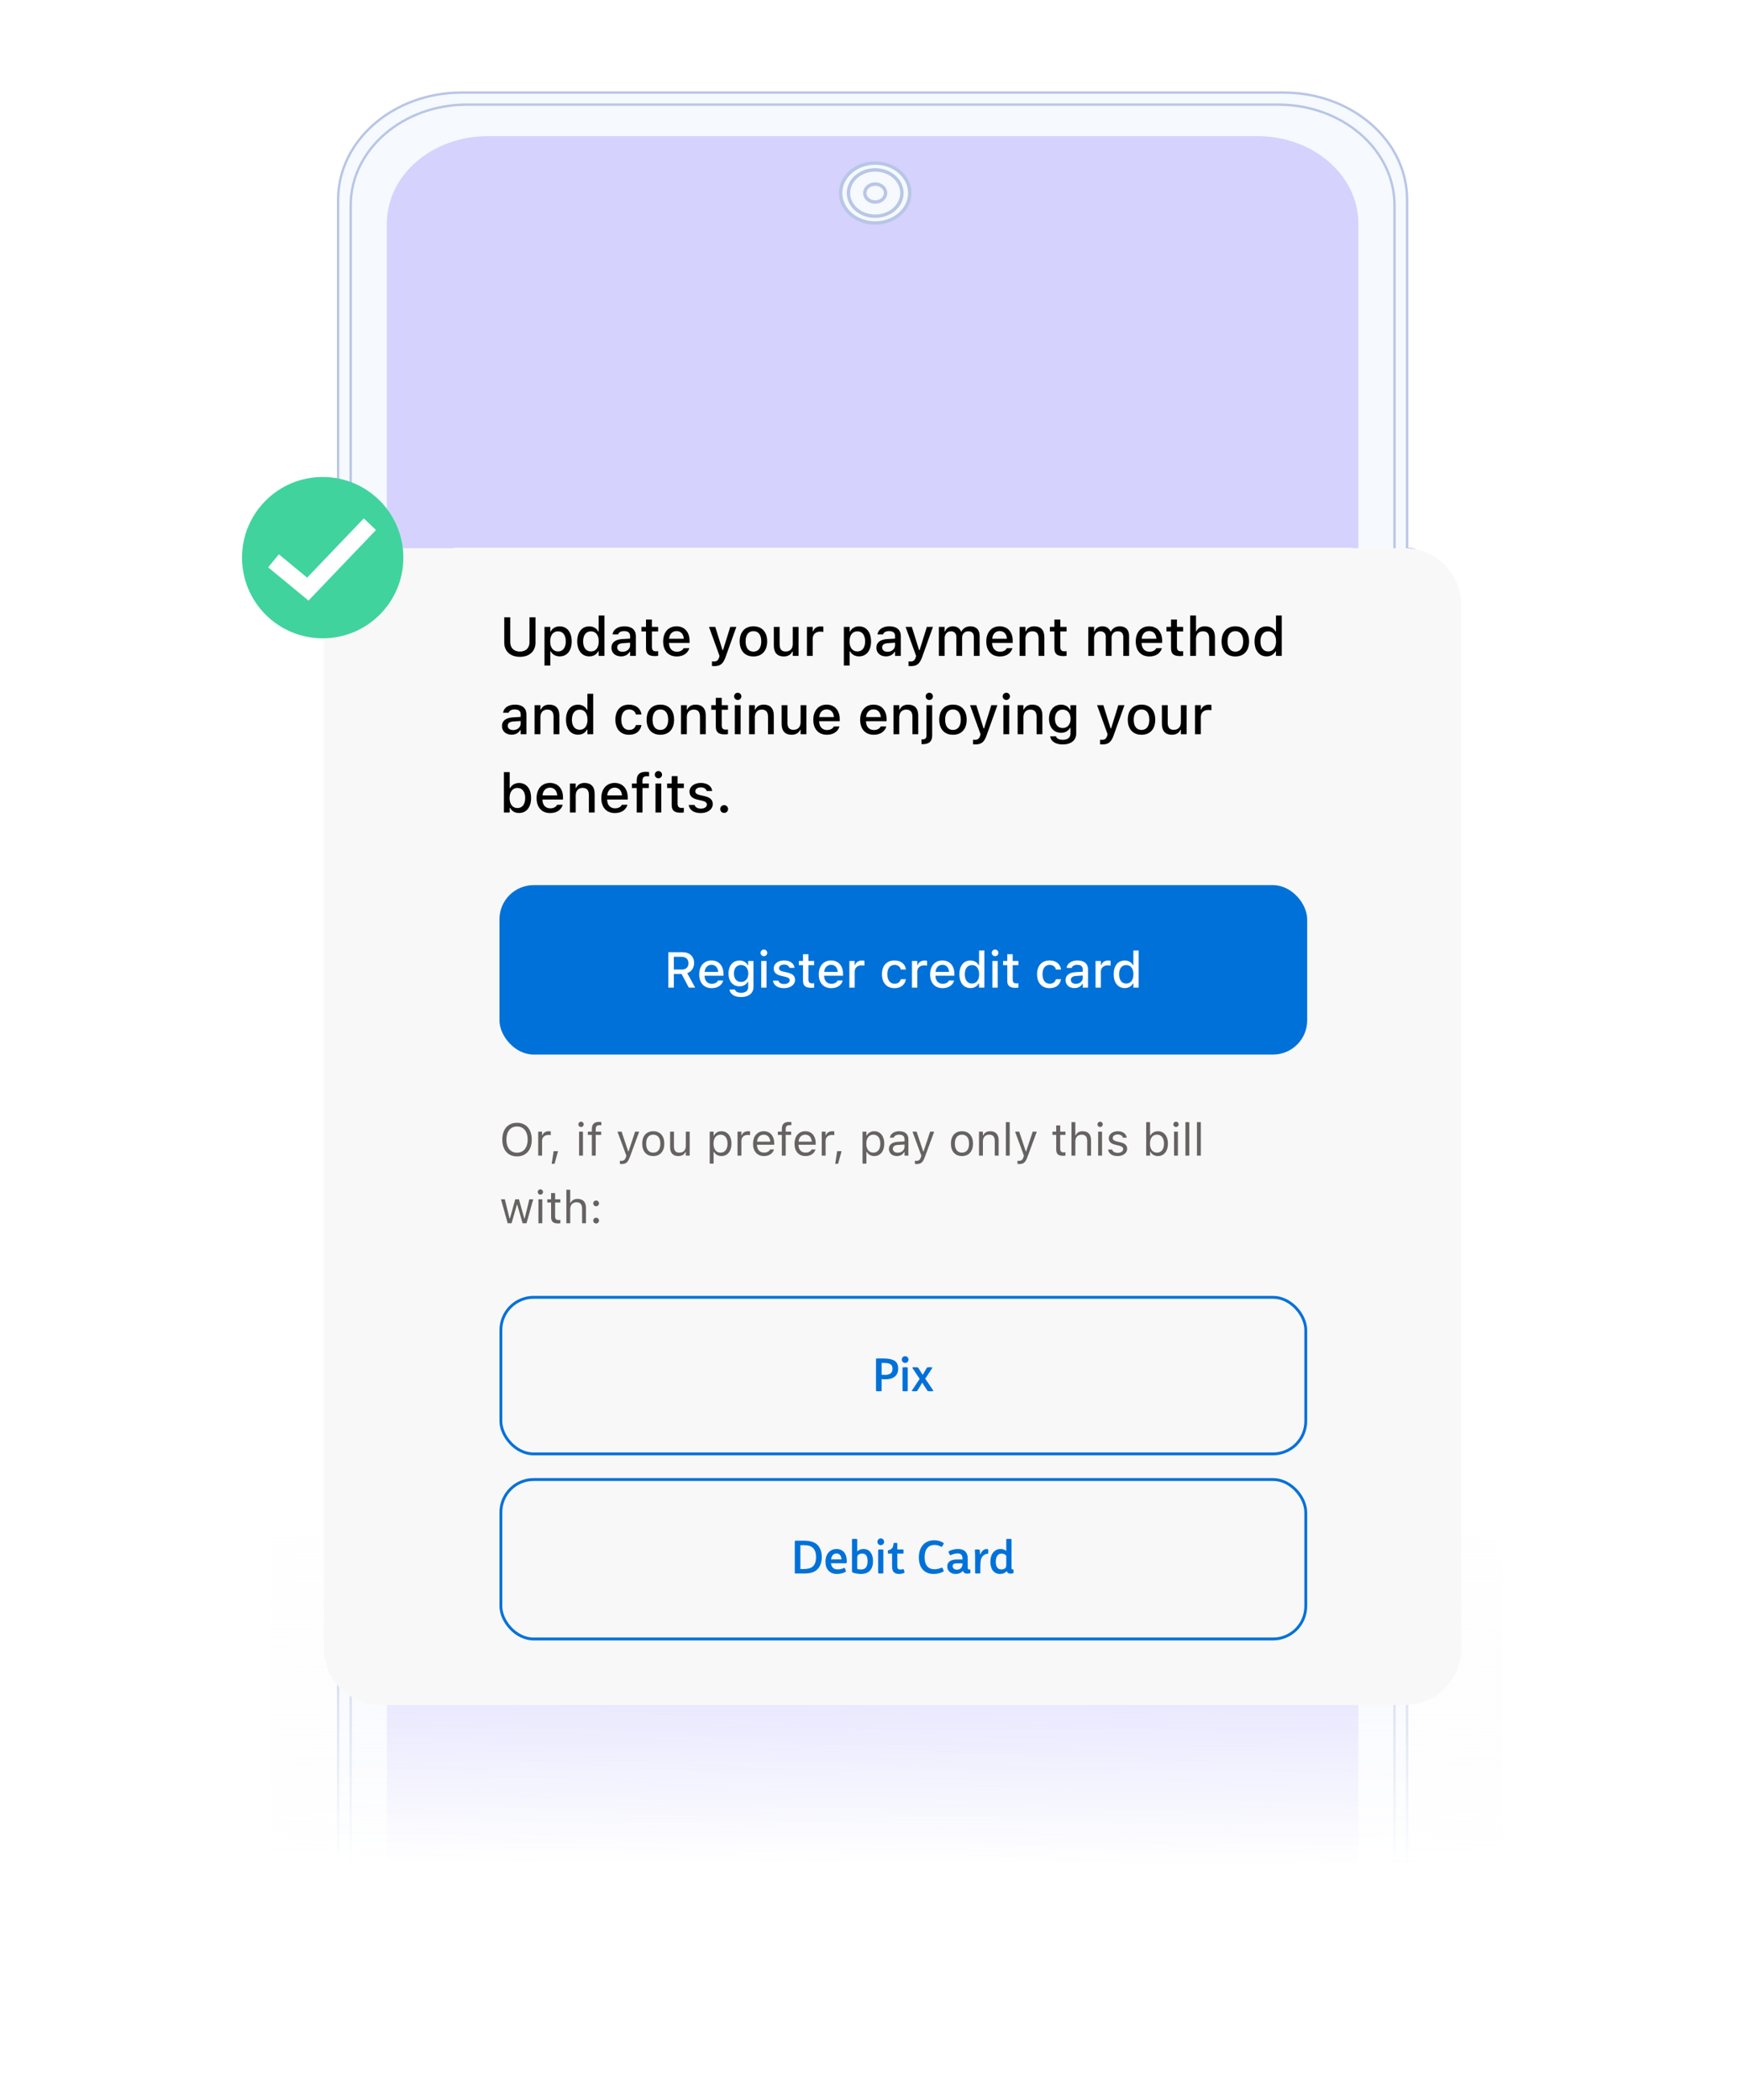 <svg width="490" height="590" viewBox="0 0 490 590" fill="none" xmlns="http://www.w3.org/2000/svg">
<path d="M360.613 26H129.724C110.547 26 95 39.47 95 56.087V530.913C95 547.53 110.547 561 129.724 561H360.613C379.79 561 395.337 547.53 395.337 530.913V56.087C395.337 39.47 379.79 26 360.613 26Z" fill="#F6F9FE" stroke="#B8C6E6" stroke-width="0.669" stroke-miterlimit="10"/>
<path d="M359.146 29.391H131.19C113.154 29.391 98.533 42.059 98.533 57.687V529.321C98.533 544.948 113.154 557.617 131.19 557.617H359.146C377.182 557.617 391.803 544.948 391.803 529.321V57.687C391.803 42.059 377.182 29.391 359.146 29.391Z" stroke="#B8C6E6" stroke-width="0.669" stroke-miterlimit="10"/>
<path d="M353.316 38.248H137.02C121.375 38.248 108.691 49.237 108.691 62.794V524.21C108.691 537.766 121.375 548.756 137.02 548.756H353.316C368.961 548.756 381.645 537.766 381.645 524.21V62.794C381.645 49.237 368.961 38.248 353.316 38.248Z" fill="#D5D2FE"/>
<path d="M395.443 191.246V154.202H395.929C397.784 154.202 399.295 155.511 399.295 157.118V188.33C399.295 189.937 397.784 191.246 395.929 191.246H395.443Z" stroke="#B8C6E6" stroke-width="0.669" stroke-miterlimit="10"/>
<path d="M395.443 303.756V227.677H395.496C397.59 227.677 399.286 229.147 399.286 230.961V300.472C399.286 302.286 397.59 303.756 395.496 303.756H395.443Z" stroke="#B8C6E6" stroke-width="0.669" stroke-miterlimit="10"/>
<path d="M245.898 62.653C251.265 62.653 255.615 58.883 255.615 54.234C255.615 49.584 251.265 45.815 245.898 45.815C240.532 45.815 236.182 49.584 236.182 54.234C236.182 58.883 240.532 62.653 245.898 62.653Z" fill="#F6F9FE" stroke="#B8C6E6" stroke-width="0.956" stroke-miterlimit="10"/>
<path d="M245.899 58.445C248.583 58.445 250.758 56.56 250.758 54.235C250.758 51.91 248.583 50.025 245.899 50.025C243.216 50.025 241.041 51.91 241.041 54.235C241.041 56.56 243.216 58.445 245.899 58.445Z" fill="white" stroke="#333333" stroke-width="0.956" stroke-miterlimit="10"/>
<path d="M245.899 60.74C250.046 60.74 253.407 57.827 253.407 54.234C253.407 50.641 250.046 47.728 245.899 47.728C241.752 47.728 238.391 50.641 238.391 54.234C238.391 57.827 241.752 60.74 245.899 60.74Z" fill="#F6F9FE" stroke="#B8C6E6" stroke-width="0.956" stroke-miterlimit="10"/>
<path d="M245.897 56.761C247.507 56.761 248.812 55.63 248.812 54.235C248.812 52.84 247.507 51.709 245.897 51.709C244.288 51.709 242.982 52.84 242.982 54.235C242.982 55.63 244.288 56.761 245.897 56.761Z" fill="#F6F9FE" stroke="#B8C6E6" stroke-width="0.956" stroke-miterlimit="10"/>
<rect x="422" y="564" width="346" height="194" transform="rotate(180 422 564)" fill="url(#paint0_linear_10378_10931)"/>
<g filter="url(#filter0_d_10378_10931)">
<path d="M87 165.997C87 157.162 94.162 150 102.997 150H390.571C399.406 150 406.568 157.162 406.568 165.997V459.003C406.568 467.838 399.406 475 390.571 475H102.997C94.162 475 87 467.838 87 459.003V165.997Z" fill="#F8F8F8"/>
</g>
<rect width="252.537" height="311.071" transform="translate(127.531 153.869)" fill="#F8F8F8"/>
<path d="M146.071 184.531C143.351 184.531 141.675 182.915 141.675 180.533V173.424H143.358V180.405C143.358 181.976 144.343 183.043 146.071 183.043C147.8 183.043 148.777 181.976 148.777 180.405V173.424H150.46V180.533C150.46 182.915 148.799 184.531 146.071 184.531ZM152.985 186.988V176.107H154.615V177.392H154.736C155.209 176.497 156.103 175.964 157.246 175.964C159.305 175.964 160.627 177.61 160.627 180.18V180.195C160.627 182.78 159.32 184.403 157.246 184.403C156.126 184.403 155.171 183.854 154.736 182.975H154.615V186.988H152.985ZM156.787 183.013C158.147 183.013 158.966 181.946 158.966 180.195V180.18C158.966 178.421 158.147 177.362 156.787 177.362C155.427 177.362 154.585 178.436 154.585 180.18V180.195C154.585 181.938 155.427 183.013 156.787 183.013ZM165.564 184.403C163.513 184.403 162.183 182.757 162.183 180.195V180.18C162.183 177.595 163.49 175.964 165.564 175.964C166.684 175.964 167.638 176.52 168.074 177.399H168.202V172.905H169.825V184.268H168.202V182.983H168.074C167.601 183.877 166.706 184.403 165.564 184.403ZM166.03 183.013C167.39 183.013 168.224 181.938 168.224 180.195V180.18C168.224 178.436 167.383 177.362 166.03 177.362C164.662 177.362 163.843 178.429 163.843 180.18V180.195C163.843 181.946 164.662 183.013 166.03 183.013ZM174.492 184.403C172.936 184.403 171.786 183.456 171.786 181.976V181.961C171.786 180.503 172.883 179.654 174.83 179.533L177.039 179.406V178.684C177.039 177.79 176.475 177.294 175.371 177.294C174.469 177.294 173.875 177.625 173.68 178.203L173.673 178.233H172.102L172.109 178.181C172.305 176.843 173.59 175.949 175.446 175.949C177.497 175.949 178.655 176.971 178.655 178.684V184.268H177.039V183.11H176.911C176.43 183.937 175.574 184.403 174.492 184.403ZM173.41 181.908C173.41 182.659 174.048 183.103 174.927 183.103C176.145 183.103 177.039 182.306 177.039 181.254V180.555L175.048 180.683C173.92 180.751 173.41 181.157 173.41 181.893V181.908ZM184.035 184.32C182.239 184.32 181.503 183.689 181.503 182.118V177.392H180.225V176.107H181.503V174.048H183.163V176.107H184.914V177.392H183.163V181.728C183.163 182.607 183.494 182.968 184.298 182.968C184.546 182.968 184.689 182.96 184.914 182.937V184.238C184.651 184.283 184.351 184.32 184.035 184.32ZM190.152 184.425C187.762 184.425 186.32 182.795 186.32 180.21V180.202C186.32 177.655 187.793 175.949 190.069 175.949C192.346 175.949 193.744 177.595 193.744 180.044V180.615H187.958C187.988 182.179 188.845 183.088 190.19 183.088C191.234 183.088 191.858 182.569 192.053 182.148L192.083 182.088L193.654 182.081L193.639 182.148C193.368 183.223 192.241 184.425 190.152 184.425ZM190.077 177.286C188.965 177.286 188.123 178.045 187.98 179.451H192.128C192.001 177.993 191.182 177.286 190.077 177.286ZM200.688 187.138C200.485 187.138 200.244 187.123 200.034 187.101V185.816C200.192 185.838 200.395 185.846 200.582 185.846C201.341 185.846 201.8 185.523 202.04 184.696L202.16 184.275L199.2 176.107H200.958L203.002 182.629H203.145L205.181 176.107H206.895L203.859 184.583C203.167 186.529 202.341 187.138 200.688 187.138ZM211.689 184.425C209.292 184.425 207.827 182.825 207.827 180.195V180.18C207.827 177.557 209.299 175.949 211.689 175.949C214.071 175.949 215.544 177.549 215.544 180.18V180.195C215.544 182.825 214.079 184.425 211.689 184.425ZM211.689 183.065C213.087 183.065 213.883 181.998 213.883 180.195V180.18C213.883 178.369 213.087 177.309 211.689 177.309C210.284 177.309 209.495 178.369 209.495 180.18V180.195C209.495 182.006 210.284 183.065 211.689 183.065ZM220.211 184.425C218.37 184.425 217.415 183.321 217.415 181.389V176.107H219.046V181.006C219.046 182.359 219.542 183.028 220.737 183.028C222.044 183.028 222.743 182.209 222.743 180.894V176.107H224.366V184.268H222.743V183.035H222.615C222.225 183.914 221.398 184.425 220.211 184.425ZM226.718 184.268V176.107H228.349V177.339H228.469C228.762 176.475 229.521 175.964 230.611 175.964C230.874 175.964 231.159 176.001 231.325 176.039V177.542C231.032 177.482 230.754 177.444 230.446 177.444C229.198 177.444 228.349 178.211 228.349 179.391V184.268H226.718ZM237.089 186.988V176.107H238.719V177.392H238.839C239.313 176.497 240.207 175.964 241.349 175.964C243.408 175.964 244.731 177.61 244.731 180.18V180.195C244.731 182.78 243.423 184.403 241.349 184.403C240.23 184.403 239.275 183.854 238.839 182.975H238.719V186.988H237.089ZM240.891 183.013C242.251 183.013 243.07 181.946 243.07 180.195V180.18C243.07 178.421 242.251 177.362 240.891 177.362C239.531 177.362 238.689 178.436 238.689 180.18V180.195C238.689 181.938 239.531 183.013 240.891 183.013ZM248.932 184.403C247.376 184.403 246.226 183.456 246.226 181.976V181.961C246.226 180.503 247.323 179.654 249.27 179.533L251.479 179.406V178.684C251.479 177.79 250.915 177.294 249.811 177.294C248.909 177.294 248.315 177.625 248.12 178.203L248.112 178.233H246.542L246.549 178.181C246.745 176.843 248.03 175.949 249.886 175.949C251.937 175.949 253.095 176.971 253.095 178.684V184.268H251.479V183.11H251.351C250.87 183.937 250.014 184.403 248.932 184.403ZM247.849 181.908C247.849 182.659 248.488 183.103 249.367 183.103C250.585 183.103 251.479 182.306 251.479 181.254V180.555L249.488 180.683C248.36 180.751 247.849 181.157 247.849 181.893V181.908ZM255.92 187.138C255.717 187.138 255.477 187.123 255.266 187.101V185.816C255.424 185.838 255.627 185.846 255.815 185.846C256.574 185.846 257.032 185.523 257.273 184.696L257.393 184.275L254.432 176.107H256.191L258.235 182.629H258.377L260.414 176.107H262.127L259.091 184.583C258.4 186.529 257.573 187.138 255.92 187.138ZM263.781 184.268V176.107H265.411V177.362H265.531C265.892 176.467 266.689 175.949 267.756 175.949C268.868 175.949 269.657 176.528 270.018 177.407H270.145C270.559 176.528 271.498 175.949 272.633 175.949C274.278 175.949 275.24 176.941 275.24 178.639V184.268H273.617V179.03C273.617 177.903 273.106 177.347 272.039 177.347C271.002 177.347 270.318 178.121 270.318 179.105V184.268H268.695V178.865C268.695 177.933 268.086 177.347 267.125 177.347C266.14 177.347 265.411 178.188 265.411 179.255V184.268H263.781ZM280.944 184.425C278.554 184.425 277.111 182.795 277.111 180.21V180.202C277.111 177.655 278.584 175.949 280.861 175.949C283.138 175.949 284.536 177.595 284.536 180.044V180.615H278.75C278.78 182.179 279.636 183.088 280.982 183.088C282.026 183.088 282.65 182.569 282.845 182.148L282.875 182.088L284.446 182.081L284.431 182.148C284.16 183.223 283.033 184.425 280.944 184.425ZM280.869 177.286C279.757 177.286 278.915 178.045 278.772 179.451H282.92C282.793 177.993 281.973 177.286 280.869 177.286ZM286.475 184.268V176.107H288.105V177.347H288.226C288.624 176.475 289.405 175.949 290.593 175.949C292.419 175.949 293.426 177.038 293.426 178.985V184.268H291.803V179.368C291.803 178.015 291.239 177.347 290.044 177.347C288.849 177.347 288.105 178.166 288.105 179.481V184.268H286.475ZM298.784 184.32C296.988 184.32 296.251 183.689 296.251 182.118V177.392H294.974V176.107H296.251V174.048H297.912V176.107H299.663V177.392H297.912V181.728C297.912 182.607 298.243 182.968 299.047 182.968C299.295 182.968 299.437 182.96 299.663 182.937V184.238C299.4 184.283 299.099 184.32 298.784 184.32ZM305.772 184.268V176.107H307.403V177.362H307.523C307.884 176.467 308.68 175.949 309.748 175.949C310.86 175.949 311.649 176.528 312.009 177.407H312.137C312.55 176.528 313.49 175.949 314.625 175.949C316.27 175.949 317.232 176.941 317.232 178.639V184.268H315.609V179.03C315.609 177.903 315.098 177.347 314.031 177.347C312.994 177.347 312.31 178.121 312.31 179.105V184.268H310.687V178.865C310.687 177.933 310.078 177.347 309.116 177.347C308.132 177.347 307.403 178.188 307.403 179.255V184.268H305.772ZM322.936 184.425C320.546 184.425 319.103 182.795 319.103 180.21V180.202C319.103 177.655 320.576 175.949 322.853 175.949C325.13 175.949 326.528 177.595 326.528 180.044V180.615H320.741C320.771 182.179 321.628 183.088 322.973 183.088C324.018 183.088 324.642 182.569 324.837 182.148L324.867 182.088L326.438 182.081L326.422 182.148C326.152 183.223 325.025 184.425 322.936 184.425ZM322.861 177.286C321.748 177.286 320.907 178.045 320.764 179.451H324.912C324.784 177.993 323.965 177.286 322.861 177.286ZM331.547 184.32C329.751 184.32 329.015 183.689 329.015 182.118V177.392H327.738V176.107H329.015V174.048H330.676V176.107H332.427V177.392H330.676V181.728C330.676 182.607 331.006 182.968 331.811 182.968C332.058 182.968 332.201 182.96 332.427 182.937V184.238C332.164 184.283 331.863 184.32 331.547 184.32ZM334.403 184.268V172.905H336.034V177.347H336.154C336.552 176.475 337.334 175.949 338.521 175.949C340.347 175.949 341.354 177.038 341.354 178.985V184.268H339.731V179.368C339.731 178.015 339.167 177.347 337.972 177.347C336.778 177.347 336.034 178.166 336.034 179.481V184.268H334.403ZM347.088 184.425C344.691 184.425 343.225 182.825 343.225 180.195V180.18C343.225 177.557 344.698 175.949 347.088 175.949C349.47 175.949 350.943 177.549 350.943 180.18V180.195C350.943 182.825 349.477 184.425 347.088 184.425ZM347.088 183.065C348.485 183.065 349.282 181.998 349.282 180.195V180.18C349.282 178.369 348.485 177.309 347.088 177.309C345.683 177.309 344.893 178.369 344.893 180.18V180.195C344.893 182.006 345.683 183.065 347.088 183.065ZM355.865 184.403C353.813 184.403 352.483 182.757 352.483 180.195V180.18C352.483 177.595 353.791 175.964 355.865 175.964C356.985 175.964 357.939 176.52 358.375 177.399H358.502V172.905H360.126V184.268H358.502V182.983H358.375C357.901 183.877 357.007 184.403 355.865 184.403ZM356.331 183.013C357.691 183.013 358.525 181.938 358.525 180.195V180.18C358.525 178.436 357.683 177.362 356.331 177.362C354.963 177.362 354.144 178.429 354.144 180.18V180.195C354.144 181.946 354.963 183.013 356.331 183.013ZM143.742 206.403C142.186 206.403 141.036 205.456 141.036 203.976V203.961C141.036 202.503 142.134 201.654 144.08 201.533L146.289 201.406V200.684C146.289 199.79 145.726 199.294 144.621 199.294C143.719 199.294 143.126 199.625 142.93 200.203L142.923 200.233H141.352L141.36 200.181C141.555 198.843 142.84 197.949 144.696 197.949C146.748 197.949 147.905 198.971 147.905 200.684V206.268H146.289V205.11H146.161C145.68 205.937 144.824 206.403 143.742 206.403ZM142.66 203.908C142.66 204.659 143.298 205.103 144.178 205.103C145.395 205.103 146.289 204.306 146.289 203.254V202.555L144.298 202.683C143.171 202.751 142.66 203.157 142.66 203.893V203.908ZM150.204 206.268V198.107H151.835V199.347H151.955C152.353 198.475 153.135 197.949 154.322 197.949C156.148 197.949 157.155 199.038 157.155 200.985V206.268H155.532V201.368C155.532 200.015 154.969 199.347 153.774 199.347C152.579 199.347 151.835 200.166 151.835 201.481V206.268H150.204ZM162.408 206.403C160.357 206.403 159.026 204.757 159.026 202.195V202.18C159.026 199.595 160.334 197.964 162.408 197.964C163.528 197.964 164.482 198.52 164.918 199.399H165.046V194.905H166.669V206.268H165.046V204.983H164.918C164.445 205.877 163.55 206.403 162.408 206.403ZM162.874 205.013C164.234 205.013 165.068 203.938 165.068 202.195V202.18C165.068 200.436 164.227 199.362 162.874 199.362C161.506 199.362 160.687 200.429 160.687 202.18V202.195C160.687 203.946 161.506 205.013 162.874 205.013ZM176.738 206.425C174.356 206.425 172.899 204.802 172.899 202.165V202.15C172.899 199.565 174.349 197.949 176.731 197.949C178.782 197.949 180.007 199.106 180.233 200.692V200.729L178.67 200.737L178.662 200.714C178.482 199.91 177.821 199.309 176.738 199.309C175.378 199.309 174.559 200.391 174.559 202.15V202.165C174.559 203.968 175.393 205.065 176.738 205.065C177.76 205.065 178.392 204.599 178.655 203.72L178.67 203.683H180.233L180.218 203.75C179.925 205.336 178.76 206.425 176.738 206.425ZM185.538 206.425C183.141 206.425 181.676 204.825 181.676 202.195V202.18C181.676 199.557 183.148 197.949 185.538 197.949C187.92 197.949 189.393 199.549 189.393 202.18V202.195C189.393 204.825 187.928 206.425 185.538 206.425ZM185.538 205.065C186.936 205.065 187.732 203.998 187.732 202.195V202.18C187.732 200.369 186.936 199.309 185.538 199.309C184.133 199.309 183.344 200.369 183.344 202.18V202.195C183.344 204.006 184.133 205.065 185.538 205.065ZM191.339 206.268V198.107H192.97V199.347H193.09C193.489 198.475 194.27 197.949 195.457 197.949C197.283 197.949 198.29 199.038 198.29 200.985V206.268H196.667V201.368C196.667 200.015 196.104 199.347 194.909 199.347C193.714 199.347 192.97 200.166 192.97 201.481V206.268H191.339ZM203.648 206.32C201.852 206.32 201.116 205.689 201.116 204.118V199.392H199.838V198.107H201.116V196.048H202.777V198.107H204.528V199.392H202.777V203.728C202.777 204.607 203.107 204.968 203.911 204.968C204.159 204.968 204.302 204.96 204.528 204.937V206.238C204.265 206.283 203.964 206.32 203.648 206.32ZM207.278 196.649C206.714 196.649 206.256 196.19 206.256 195.634C206.256 195.071 206.714 194.612 207.278 194.612C207.834 194.612 208.3 195.071 208.3 195.634C208.3 196.19 207.834 196.649 207.278 196.649ZM206.459 206.268V198.107H208.082V206.268H206.459ZM210.457 206.268V198.107H212.087V199.347H212.208C212.606 198.475 213.387 197.949 214.575 197.949C216.401 197.949 217.408 199.038 217.408 200.985V206.268H215.785V201.368C215.785 200.015 215.221 199.347 214.026 199.347C212.831 199.347 212.087 200.166 212.087 201.481V206.268H210.457ZM222.405 206.425C220.564 206.425 219.609 205.321 219.609 203.389V198.107H221.24V203.006C221.24 204.359 221.736 205.028 222.931 205.028C224.238 205.028 224.937 204.209 224.937 202.894V198.107H226.561V206.268H224.937V205.035H224.81C224.419 205.914 223.592 206.425 222.405 206.425ZM232.339 206.425C229.95 206.425 228.507 204.795 228.507 202.21V202.202C228.507 199.655 229.98 197.949 232.257 197.949C234.534 197.949 235.931 199.595 235.931 202.044V202.615H230.145C230.175 204.179 231.032 205.088 232.377 205.088C233.421 205.088 234.045 204.569 234.24 204.148L234.271 204.088L235.841 204.081L235.826 204.148C235.556 205.223 234.428 206.425 232.339 206.425ZM232.264 199.286C231.152 199.286 230.31 200.045 230.168 201.451H234.316C234.188 199.993 233.369 199.286 232.264 199.286ZM245.505 206.425C243.115 206.425 241.672 204.795 241.672 202.21V202.202C241.672 199.655 243.145 197.949 245.422 197.949C247.699 197.949 249.097 199.595 249.097 202.044V202.615H243.311C243.341 204.179 244.197 205.088 245.542 205.088C246.587 205.088 247.211 204.569 247.406 204.148L247.436 204.088L249.007 204.081L248.992 204.148C248.721 205.223 247.594 206.425 245.505 206.425ZM245.43 199.286C244.318 199.286 243.476 200.045 243.333 201.451H247.481C247.354 199.993 246.534 199.286 245.43 199.286ZM251.036 206.268V198.107H252.666V199.347H252.787C253.185 198.475 253.966 197.949 255.154 197.949C256.98 197.949 257.987 199.038 257.987 200.985V206.268H256.364V201.368C256.364 200.015 255.8 199.347 254.605 199.347C253.41 199.347 252.666 200.166 252.666 201.481V206.268H251.036ZM261.098 196.649C260.534 196.649 260.076 196.19 260.076 195.634C260.076 195.071 260.534 194.612 261.098 194.612C261.661 194.612 262.12 195.071 262.12 195.634C262.12 196.19 261.661 196.649 261.098 196.649ZM259.264 209.063C259.144 209.063 259.001 209.056 258.904 209.056V207.718C258.979 207.718 259.054 207.718 259.129 207.718C259.963 207.718 260.286 207.432 260.286 206.613V198.107H261.909V206.621C261.909 208.297 261.038 209.063 259.264 209.063ZM267.748 206.425C265.351 206.425 263.886 204.825 263.886 202.195V202.18C263.886 199.557 265.359 197.949 267.748 197.949C270.13 197.949 271.603 199.549 271.603 202.18V202.195C271.603 204.825 270.138 206.425 267.748 206.425ZM267.748 205.065C269.146 205.065 269.943 203.998 269.943 202.195V202.18C269.943 200.369 269.146 199.309 267.748 199.309C266.343 199.309 265.554 200.369 265.554 202.18V202.195C265.554 204.006 266.343 205.065 267.748 205.065ZM274.03 209.138C273.828 209.138 273.587 209.123 273.377 209.101V207.816C273.534 207.838 273.737 207.846 273.925 207.846C274.684 207.846 275.143 207.523 275.383 206.696L275.503 206.275L272.543 198.107H274.301L276.345 204.629H276.488L278.524 198.107H280.238L277.202 206.583C276.51 208.529 275.684 209.138 274.03 209.138ZM282.74 196.649C282.176 196.649 281.718 196.19 281.718 195.634C281.718 195.071 282.176 194.612 282.74 194.612C283.296 194.612 283.762 195.071 283.762 195.634C283.762 196.19 283.296 196.649 282.74 196.649ZM281.921 206.268V198.107H283.544V206.268H281.921ZM285.919 206.268V198.107H287.549V199.347H287.67C288.068 198.475 288.849 197.949 290.037 197.949C291.863 197.949 292.87 199.038 292.87 200.985V206.268H291.246V201.368C291.246 200.015 290.683 199.347 289.488 199.347C288.293 199.347 287.549 200.166 287.549 201.481V206.268H285.919ZM298.596 209.146C296.522 209.146 295.244 208.236 295.049 206.876L295.064 206.861H296.71L296.717 206.876C296.852 207.44 297.514 207.838 298.618 207.838C299.963 207.838 300.76 207.207 300.76 206.095V204.487H300.64C300.144 205.373 299.242 205.869 298.122 205.869C296.026 205.869 294.733 204.254 294.733 201.954V201.939C294.733 199.61 296.033 197.964 298.152 197.964C299.295 197.964 300.181 198.528 300.655 199.444H300.753V198.107H302.376V206.102C302.376 207.958 300.91 209.146 298.596 209.146ZM298.573 204.524C299.956 204.524 300.79 203.472 300.79 201.947V201.932C300.79 200.414 299.948 199.347 298.573 199.347C297.183 199.347 296.402 200.414 296.402 201.932V201.947C296.402 203.465 297.183 204.524 298.573 204.524ZM309.725 209.138C309.522 209.138 309.282 209.123 309.071 209.101V207.816C309.229 207.838 309.432 207.846 309.62 207.846C310.379 207.846 310.837 207.523 311.078 206.696L311.198 206.275L308.237 198.107H309.996L312.039 204.629H312.182L314.219 198.107H315.932L312.896 206.583C312.205 208.529 311.378 209.138 309.725 209.138ZM320.726 206.425C318.329 206.425 316.864 204.825 316.864 202.195V202.18C316.864 199.557 318.337 197.949 320.726 197.949C323.109 197.949 324.581 199.549 324.581 202.18V202.195C324.581 204.825 323.116 206.425 320.726 206.425ZM320.726 205.065C322.124 205.065 322.921 203.998 322.921 202.195V202.18C322.921 200.369 322.124 199.309 320.726 199.309C319.321 199.309 318.532 200.369 318.532 202.18V202.195C318.532 204.006 319.321 205.065 320.726 205.065ZM329.248 206.425C327.407 206.425 326.453 205.321 326.453 203.389V198.107H328.083V203.006C328.083 204.359 328.579 205.028 329.774 205.028C331.082 205.028 331.78 204.209 331.78 202.894V198.107H333.404V206.268H331.78V205.035H331.653C331.262 205.914 330.435 206.425 329.248 206.425ZM335.756 206.268V198.107H337.386V199.339H337.507C337.8 198.475 338.559 197.964 339.648 197.964C339.911 197.964 340.197 198.001 340.362 198.039V199.542C340.069 199.482 339.791 199.444 339.483 199.444C338.236 199.444 337.386 200.211 337.386 201.391V206.268H335.756ZM145.838 228.403C144.696 228.403 143.802 227.877 143.328 226.983H143.208V228.268H141.578V216.905H143.208V221.399H143.328C143.764 220.52 144.719 219.964 145.838 219.964C147.912 219.964 149.22 221.595 149.22 224.18V224.195C149.22 226.757 147.897 228.403 145.838 228.403ZM145.38 227.013C146.74 227.013 147.559 225.946 147.559 224.195V224.18C147.559 222.429 146.74 221.362 145.38 221.362C144.02 221.362 143.178 222.436 143.178 224.18V224.195C143.178 225.938 144.02 227.013 145.38 227.013ZM154.593 228.425C152.203 228.425 150.76 226.795 150.76 224.21V224.202C150.76 221.655 152.233 219.949 154.51 219.949C156.787 219.949 158.185 221.595 158.185 224.044V224.615H152.399C152.429 226.179 153.285 227.088 154.63 227.088C155.675 227.088 156.299 226.569 156.494 226.148L156.524 226.088L158.095 226.081L158.08 226.148C157.809 227.223 156.682 228.425 154.593 228.425ZM154.518 221.286C153.406 221.286 152.564 222.045 152.421 223.451H156.569C156.441 221.993 155.622 221.286 154.518 221.286ZM160.124 228.268V220.107H161.754V221.347H161.875C162.273 220.475 163.054 219.949 164.242 219.949C166.068 219.949 167.075 221.038 167.075 222.985V228.268H165.452V223.368C165.452 222.015 164.888 221.347 163.693 221.347C162.498 221.347 161.754 222.166 161.754 223.481V228.268H160.124ZM172.778 228.425C170.389 228.425 168.946 226.795 168.946 224.21V224.202C168.946 221.655 170.419 219.949 172.696 219.949C174.973 219.949 176.37 221.595 176.37 224.044V224.615H170.584C170.614 226.179 171.471 227.088 172.816 227.088C173.86 227.088 174.484 226.569 174.679 226.148L174.71 226.088L176.28 226.081L176.265 226.148C175.995 227.223 174.867 228.425 172.778 228.425ZM172.703 221.286C171.591 221.286 170.749 222.045 170.607 223.451H174.755C174.627 221.993 173.808 221.286 172.703 221.286ZM178.888 228.268V221.392H177.543V220.107H178.888V219.25C178.888 217.627 179.714 216.83 181.413 216.83C181.781 216.83 182.096 216.86 182.374 216.905V218.1C182.224 218.078 182.006 218.063 181.751 218.063C180.849 218.063 180.496 218.499 180.496 219.325V220.107H182.307V221.392H180.511V228.268H178.888ZM184.99 218.649C184.426 218.649 183.968 218.19 183.968 217.634C183.968 217.071 184.426 216.612 184.99 216.612C185.546 216.612 186.012 217.071 186.012 217.634C186.012 218.19 185.546 218.649 184.99 218.649ZM184.17 228.268V220.107H185.794V228.268H184.17ZM191.249 228.32C189.453 228.32 188.717 227.689 188.717 226.118V221.392H187.439V220.107H188.717V218.048H190.378V220.107H192.128V221.392H190.378V225.728C190.378 226.607 190.708 226.968 191.512 226.968C191.76 226.968 191.903 226.96 192.128 226.937V228.238C191.865 228.283 191.565 228.32 191.249 228.32ZM196.878 228.425C194.909 228.425 193.661 227.501 193.504 226.133V226.126H195.134L195.142 226.133C195.345 226.75 195.938 227.163 196.908 227.163C197.915 227.163 198.614 226.705 198.614 226.036V226.021C198.614 225.51 198.23 225.164 197.283 224.946L195.983 224.646C194.443 224.292 193.729 223.593 193.729 222.399V222.391C193.729 220.971 195.052 219.949 196.9 219.949C198.764 219.949 199.959 220.881 200.101 222.211V222.218H198.546V222.203C198.388 221.632 197.81 221.204 196.893 221.204C195.998 221.204 195.352 221.647 195.352 222.301V222.316C195.352 222.827 195.728 223.143 196.645 223.361L197.937 223.654C199.508 224.022 200.259 224.691 200.259 225.87V225.885C200.259 227.396 198.816 228.425 196.878 228.425ZM203.461 228.38C202.837 228.38 202.356 227.899 202.356 227.291C202.356 226.674 202.837 226.194 203.461 226.194C204.084 226.194 204.558 226.674 204.558 227.291C204.558 227.899 204.084 228.38 203.461 228.38Z" fill="black"/>
<rect x="140.33" y="248.664" width="226.941" height="47.596" rx="9.598" fill="#0071D9"/>
<path d="M187.776 277.463V267.502H191.704C193.747 267.502 195.017 268.689 195.017 270.539V270.553C195.017 271.892 194.299 272.983 193.084 273.39L195.321 277.463H193.533L191.503 273.632H189.322V277.463H187.776ZM189.322 272.376H191.552C192.739 272.376 193.429 271.727 193.429 270.595V270.581C193.429 269.476 192.698 268.8 191.503 268.8H189.322V272.376ZM199.973 277.608C197.778 277.608 196.453 276.11 196.453 273.735V273.729C196.453 271.388 197.806 269.822 199.897 269.822C201.989 269.822 203.273 271.333 203.273 273.584V274.108H197.958C197.985 275.544 198.772 276.379 200.008 276.379C200.967 276.379 201.54 275.903 201.72 275.516L201.747 275.461L203.19 275.454L203.176 275.516C202.928 276.503 201.892 277.608 199.973 277.608ZM199.904 271.05C198.883 271.05 198.109 271.747 197.978 273.038H201.789C201.671 271.699 200.919 271.05 199.904 271.05ZM208.222 280.107C206.317 280.107 205.143 279.271 204.964 278.022L204.978 278.008H206.489L206.496 278.022C206.62 278.54 207.228 278.906 208.243 278.906C209.478 278.906 210.21 278.326 210.21 277.304V275.827H210.099C209.644 276.641 208.816 277.097 207.787 277.097C205.861 277.097 204.674 275.613 204.674 273.501V273.487C204.674 271.347 205.868 269.835 207.815 269.835C208.864 269.835 209.678 270.353 210.113 271.195H210.203V269.967H211.694V277.311C211.694 279.016 210.348 280.107 208.222 280.107ZM208.201 275.861C209.471 275.861 210.238 274.895 210.238 273.494V273.48C210.238 272.086 209.464 271.105 208.201 271.105C206.924 271.105 206.206 272.086 206.206 273.48V273.494C206.206 274.888 206.924 275.861 208.201 275.861ZM214.628 268.627C214.11 268.627 213.689 268.206 213.689 267.695C213.689 267.178 214.11 266.757 214.628 266.757C215.138 266.757 215.566 267.178 215.566 267.695C215.566 268.206 215.138 268.627 214.628 268.627ZM213.875 277.463V269.967H215.366V277.463H213.875ZM220.274 277.608C218.466 277.608 217.32 276.759 217.175 275.503V275.496H218.673L218.68 275.503C218.866 276.069 219.411 276.448 220.302 276.448C221.227 276.448 221.869 276.027 221.869 275.413V275.399C221.869 274.93 221.517 274.612 220.647 274.412L219.453 274.136C218.038 273.811 217.382 273.169 217.382 272.072V272.065C217.382 270.76 218.597 269.822 220.295 269.822C222.007 269.822 223.104 270.677 223.235 271.899V271.906H221.807V271.892C221.662 271.368 221.13 270.974 220.288 270.974C219.467 270.974 218.873 271.382 218.873 271.982V271.996C218.873 272.465 219.218 272.755 220.06 272.955L221.247 273.225C222.69 273.563 223.38 274.177 223.38 275.261V275.275C223.38 276.662 222.055 277.608 220.274 277.608ZM227.943 277.511C226.293 277.511 225.617 276.931 225.617 275.489V271.147H224.443V269.967H225.617V268.075H227.142V269.967H228.751V271.147H227.142V275.13C227.142 275.937 227.446 276.269 228.185 276.269C228.412 276.269 228.544 276.262 228.751 276.241V277.435C228.509 277.477 228.233 277.511 227.943 277.511ZM233.562 277.608C231.367 277.608 230.042 276.11 230.042 273.735V273.729C230.042 271.388 231.394 269.822 233.486 269.822C235.578 269.822 236.861 271.333 236.861 273.584V274.108H231.546C231.574 275.544 232.361 276.379 233.596 276.379C234.556 276.379 235.129 275.903 235.308 275.516L235.336 275.461L236.779 275.454L236.765 275.516C236.516 276.503 235.481 277.608 233.562 277.608ZM233.493 271.05C232.471 271.05 231.698 271.747 231.567 273.038H235.377C235.26 271.699 234.508 271.05 233.493 271.05ZM238.642 277.463V269.967H240.14V271.099H240.251C240.52 270.305 241.217 269.835 242.218 269.835C242.46 269.835 242.722 269.87 242.874 269.904V271.285C242.605 271.23 242.349 271.195 242.066 271.195C240.92 271.195 240.14 271.899 240.14 272.983V277.463H238.642ZM251.323 277.608C249.135 277.608 247.795 276.117 247.795 273.694V273.68C247.795 271.306 249.128 269.822 251.316 269.822C253.2 269.822 254.325 270.885 254.532 272.341V272.376L253.097 272.382L253.09 272.362C252.924 271.623 252.317 271.071 251.323 271.071C250.073 271.071 249.321 272.065 249.321 273.68V273.694C249.321 275.351 250.087 276.358 251.323 276.358C252.261 276.358 252.841 275.93 253.083 275.123L253.097 275.088H254.532L254.519 275.15C254.249 276.607 253.18 277.608 251.323 277.608ZM256.231 277.463V269.967H257.728V271.099H257.839C258.108 270.305 258.805 269.835 259.806 269.835C260.048 269.835 260.31 269.87 260.462 269.904V271.285C260.193 271.23 259.937 271.195 259.654 271.195C258.508 271.195 257.728 271.899 257.728 272.983V277.463H256.231ZM264.845 277.608C262.65 277.608 261.325 276.11 261.325 273.735V273.729C261.325 271.388 262.678 269.822 264.769 269.822C266.861 269.822 268.145 271.333 268.145 273.584V274.108H262.83C262.857 275.544 263.644 276.379 264.88 276.379C265.839 276.379 266.412 275.903 266.592 275.516L266.619 275.461L268.062 275.454L268.048 275.516C267.8 276.503 266.764 277.608 264.845 277.608ZM264.776 271.05C263.755 271.05 262.981 271.747 262.85 273.038H266.661C266.543 271.699 265.791 271.05 264.776 271.05ZM272.659 277.587C270.775 277.587 269.553 276.075 269.553 273.722V273.708C269.553 271.333 270.754 269.835 272.659 269.835C273.688 269.835 274.564 270.346 274.965 271.154H275.082V267.026H276.573V277.463H275.082V276.283H274.965C274.53 277.104 273.708 277.587 272.659 277.587ZM273.087 276.31C274.336 276.31 275.103 275.323 275.103 273.722V273.708C275.103 272.106 274.33 271.119 273.087 271.119C271.831 271.119 271.078 272.099 271.078 273.708V273.722C271.078 275.33 271.831 276.31 273.087 276.31ZM279.583 268.627C279.065 268.627 278.644 268.206 278.644 267.695C278.644 267.178 279.065 266.757 279.583 266.757C280.093 266.757 280.521 267.178 280.521 267.695C280.521 268.206 280.093 268.627 279.583 268.627ZM278.83 277.463V269.967H280.321V277.463H278.83ZM285.333 277.511C283.683 277.511 283.006 276.931 283.006 275.489V271.147H281.833V269.967H283.006V268.075H284.532V269.967H286.14V271.147H284.532V275.13C284.532 275.937 284.836 276.269 285.574 276.269C285.802 276.269 285.933 276.262 286.14 276.241V277.435C285.899 277.477 285.622 277.511 285.333 277.511ZM294.907 277.608C292.718 277.608 291.379 276.117 291.379 273.694V273.68C291.379 271.306 292.712 269.822 294.9 269.822C296.784 269.822 297.909 270.885 298.116 272.341V272.376L296.681 272.382L296.674 272.362C296.508 271.623 295.901 271.071 294.907 271.071C293.657 271.071 292.905 272.065 292.905 273.68V273.694C292.905 275.351 293.671 276.358 294.907 276.358C295.845 276.358 296.425 275.93 296.667 275.123L296.681 275.088H298.116L298.103 275.15C297.833 276.607 296.764 277.608 294.907 277.608ZM301.872 277.587C300.443 277.587 299.387 276.717 299.387 275.358V275.344C299.387 274.005 300.394 273.225 302.182 273.114L304.212 272.997V272.334C304.212 271.513 303.694 271.057 302.679 271.057C301.851 271.057 301.306 271.361 301.126 271.892L301.119 271.92H299.676L299.683 271.872C299.863 270.643 301.043 269.822 302.748 269.822C304.633 269.822 305.696 270.76 305.696 272.334V277.463H304.212V276.4H304.094C303.652 277.159 302.866 277.587 301.872 277.587ZM300.878 275.295C300.878 275.986 301.464 276.393 302.272 276.393C303.39 276.393 304.212 275.661 304.212 274.695V274.053L302.382 274.17C301.347 274.232 300.878 274.605 300.878 275.282V275.295ZM307.808 277.463V269.967H309.306V271.099H309.416C309.685 270.305 310.383 269.835 311.384 269.835C311.625 269.835 311.887 269.87 312.039 269.904V271.285C311.77 271.23 311.515 271.195 311.232 271.195C310.086 271.195 309.306 271.899 309.306 272.983V277.463H307.808ZM316.008 277.587C314.124 277.587 312.902 276.075 312.902 273.722V273.708C312.902 271.333 314.103 269.835 316.008 269.835C317.037 269.835 317.914 270.346 318.314 271.154H318.431V267.026H319.922V277.463H318.431V276.283H318.314C317.879 277.104 317.058 277.587 316.008 277.587ZM316.436 276.31C317.686 276.31 318.452 275.323 318.452 273.722V273.708C318.452 272.106 317.679 271.119 316.436 271.119C315.18 271.119 314.428 272.099 314.428 273.708V273.722C314.428 275.33 315.18 276.31 316.436 276.31Z" fill="white"/>
<path d="M145.267 324.871C142.68 324.871 141.13 323.033 141.13 320.153V320.14C141.13 317.247 142.717 315.428 145.267 315.428C147.829 315.428 149.404 317.253 149.404 320.14V320.153C149.404 323.027 147.841 324.871 145.267 324.871ZM145.267 323.833C147.117 323.833 148.254 322.384 148.254 320.153V320.14C148.254 317.891 147.11 316.466 145.267 316.466C143.43 316.466 142.28 317.891 142.28 320.14V320.153C142.28 322.384 143.392 323.833 145.267 323.833ZM151.216 324.658V317.922H152.303V318.922H152.403C152.659 318.215 153.291 317.803 154.203 317.803C154.409 317.803 154.64 317.828 154.747 317.847V318.903C154.522 318.865 154.315 318.84 154.078 318.84C153.041 318.84 152.303 319.497 152.303 320.484V324.658H151.216ZM155.003 326.952L155.546 323.396H156.79L155.809 326.952H155.003ZM163.251 316.622C162.839 316.622 162.502 316.285 162.502 315.872C162.502 315.46 162.839 315.122 163.251 315.122C163.664 315.122 164.001 315.46 164.001 315.872C164.001 316.285 163.664 316.622 163.251 316.622ZM162.702 324.658V317.922H163.789V324.658H162.702ZM166.288 324.658V318.822H165.17V317.922H166.288V317.172C166.288 315.828 166.963 315.185 168.244 315.185C168.507 315.185 168.744 315.203 168.969 315.247V316.116C168.838 316.091 168.657 316.085 168.463 316.085C167.688 316.085 167.376 316.466 167.376 317.203V317.922H168.907V318.822H167.376V324.658H166.288ZM174.65 327.02C174.506 327.02 174.318 327.008 174.168 326.983V326.089C174.3 326.114 174.468 326.12 174.618 326.12C175.237 326.12 175.612 325.839 175.856 325.064L175.981 324.664L173.487 317.922H174.65L176.499 323.465H176.599L178.443 317.922H179.586L176.956 325.071C176.399 326.583 175.843 327.02 174.65 327.02ZM183.542 324.777C181.624 324.777 180.436 323.452 180.436 321.296V321.284C180.436 319.122 181.624 317.803 183.542 317.803C185.46 317.803 186.648 319.122 186.648 321.284V321.296C186.648 323.452 185.46 324.777 183.542 324.777ZM183.542 323.815C184.817 323.815 185.535 322.883 185.535 321.296V321.284C185.535 319.69 184.817 318.765 183.542 318.765C182.267 318.765 181.549 319.69 181.549 321.284V321.296C181.549 322.883 182.267 323.815 183.542 323.815ZM190.591 324.777C189.06 324.777 188.272 323.877 188.272 322.284V317.922H189.36V322.021C189.36 323.233 189.797 323.815 190.872 323.815C192.059 323.815 192.691 323.09 192.691 321.909V317.922H193.778V324.658H192.691V323.652H192.591C192.259 324.371 191.578 324.777 190.591 324.777ZM199.408 326.908V317.922H200.496V318.997H200.596C201.008 318.247 201.758 317.803 202.695 317.803C204.401 317.803 205.52 319.184 205.52 321.284V321.296C205.52 323.408 204.407 324.777 202.695 324.777C201.77 324.777 200.964 324.315 200.596 323.596H200.496V326.908H199.408ZM202.445 323.815C203.676 323.815 204.407 322.865 204.407 321.296V321.284C204.407 319.715 203.676 318.765 202.445 318.765C201.22 318.765 200.471 319.728 200.471 321.284V321.296C200.471 322.852 201.22 323.815 202.445 323.815ZM207.219 324.658V317.922H208.307V318.922H208.407C208.663 318.215 209.294 317.803 210.206 317.803C210.413 317.803 210.644 317.828 210.75 317.847V318.903C210.525 318.865 210.319 318.84 210.081 318.84C209.044 318.84 208.307 319.497 208.307 320.484V324.658H207.219ZM214.656 324.777C212.731 324.777 211.569 323.427 211.569 321.315V321.309C211.569 319.228 212.756 317.803 214.587 317.803C216.418 317.803 217.53 319.165 217.53 321.178V321.602H212.681C212.712 322.996 213.481 323.808 214.681 323.808C215.593 323.808 216.156 323.377 216.337 322.971L216.362 322.915H217.449L217.437 322.965C217.205 323.877 216.243 324.777 214.656 324.777ZM214.581 318.772C213.581 318.772 212.819 319.453 212.7 320.734H216.424C216.312 319.403 215.574 318.772 214.581 318.772ZM219.667 324.658V318.822H218.549V317.922H219.667V317.172C219.667 315.828 220.342 315.185 221.623 315.185C221.886 315.185 222.123 315.203 222.348 315.247V316.116C222.217 316.091 222.036 316.085 221.842 316.085C221.067 316.085 220.755 316.466 220.755 317.203V317.922H222.286V318.822H220.755V324.658H219.667ZM226.316 324.777C224.392 324.777 223.229 323.427 223.229 321.315V321.309C223.229 319.228 224.417 317.803 226.248 317.803C228.079 317.803 229.191 319.165 229.191 321.178V321.602H224.342C224.373 322.996 225.142 323.808 226.341 323.808C227.254 323.808 227.816 323.377 227.997 322.971L228.022 322.915H229.11L229.097 322.965C228.866 323.877 227.904 324.777 226.316 324.777ZM226.241 318.772C225.242 318.772 224.479 319.453 224.36 320.734H228.085C227.972 319.403 227.235 318.772 226.241 318.772ZM230.878 324.658V317.922H231.966V318.922H232.066C232.322 318.215 232.953 317.803 233.865 317.803C234.071 317.803 234.303 317.828 234.409 317.847V318.903C234.184 318.865 233.978 318.84 233.74 318.84C232.703 318.84 231.966 319.497 231.966 320.484V324.658H230.878ZM234.665 326.952L235.209 323.396H236.452L235.471 326.952H234.665ZM242.339 326.908V317.922H243.426V318.997H243.526C243.939 318.247 244.689 317.803 245.626 317.803C247.332 317.803 248.45 319.184 248.45 321.284V321.296C248.45 323.408 247.338 324.777 245.626 324.777C244.701 324.777 243.895 324.315 243.526 323.596H243.426V326.908H242.339ZM245.376 323.815C246.607 323.815 247.338 322.865 247.338 321.296V321.284C247.338 319.715 246.607 318.765 245.376 318.765C244.151 318.765 243.401 319.728 243.401 321.284V321.296C243.401 322.852 244.151 323.815 245.376 323.815ZM252 324.777C250.719 324.777 249.75 324.002 249.75 322.777V322.765C249.75 321.565 250.638 320.871 252.206 320.778L254.137 320.659V320.046C254.137 319.215 253.631 318.765 252.625 318.765C251.819 318.765 251.287 319.065 251.112 319.59L251.106 319.609H250.019L250.025 319.572C250.2 318.515 251.225 317.803 252.662 317.803C254.306 317.803 255.224 318.647 255.224 320.046V324.658H254.137V323.665H254.037C253.612 324.383 252.906 324.777 252 324.777ZM250.863 322.752C250.863 323.433 251.444 323.833 252.225 323.833C253.331 323.833 254.137 323.108 254.137 322.146V321.534L252.337 321.646C251.312 321.709 250.863 322.071 250.863 322.74V322.752ZM257.536 327.02C257.393 327.02 257.205 327.008 257.055 326.983V326.089C257.187 326.114 257.355 326.12 257.505 326.12C258.124 326.12 258.499 325.839 258.743 325.064L258.867 324.664L256.374 317.922H257.536L259.386 323.465H259.486L261.33 317.922H262.473L259.842 325.071C259.286 326.583 258.73 327.02 257.536 327.02ZM270.278 324.777C268.36 324.777 267.172 323.452 267.172 321.296V321.284C267.172 319.122 268.36 317.803 270.278 317.803C272.197 317.803 273.384 319.122 273.384 321.284V321.296C273.384 323.452 272.197 324.777 270.278 324.777ZM270.278 323.815C271.553 323.815 272.272 322.883 272.272 321.296V321.284C272.272 319.69 271.553 318.765 270.278 318.765C269.003 318.765 268.285 319.69 268.285 321.284V321.296C268.285 322.883 269.003 323.815 270.278 323.815ZM275.071 324.658V317.922H276.159V318.934H276.258C276.596 318.222 277.227 317.803 278.221 317.803C279.733 317.803 280.577 318.697 280.577 320.296V324.658H279.489V320.559C279.489 319.347 278.989 318.765 277.914 318.765C276.84 318.765 276.159 319.49 276.159 320.671V324.658H275.071ZM282.607 324.658V315.247H283.695V324.658H282.607ZM286.357 327.02C286.213 327.02 286.026 327.008 285.876 326.983V326.089C286.007 326.114 286.176 326.12 286.326 326.12C286.944 326.12 287.319 325.839 287.563 325.064L287.688 324.664L285.195 317.922H286.357L288.207 323.465H288.307L290.15 317.922H291.294L288.663 325.071C288.107 326.583 287.55 327.02 286.357 327.02ZM298.724 324.708C297.336 324.708 296.755 324.196 296.755 322.908V318.822H295.693V317.922H296.755V316.178H297.88V317.922H299.355V318.822H297.88V322.634C297.88 323.427 298.155 323.746 298.855 323.746C299.049 323.746 299.155 323.74 299.355 323.721V324.646C299.142 324.683 298.936 324.708 298.724 324.708ZM301.042 324.658V315.247H302.129V318.934H302.229C302.567 318.222 303.198 317.803 304.192 317.803C305.704 317.803 306.547 318.697 306.547 320.296V324.658H305.46V320.559C305.46 319.347 304.96 318.765 303.885 318.765C302.811 318.765 302.129 319.49 302.129 320.671V324.658H301.042ZM309.091 316.622C308.678 316.622 308.341 316.285 308.341 315.872C308.341 315.46 308.678 315.122 309.091 315.122C309.503 315.122 309.841 315.46 309.841 315.872C309.841 316.285 309.503 316.622 309.091 316.622ZM308.541 324.658V317.922H309.628V324.658H308.541ZM313.99 324.777C312.49 324.777 311.459 324.052 311.334 322.94H312.446C312.628 323.502 313.165 323.871 314.027 323.871C314.934 323.871 315.577 323.44 315.577 322.827V322.815C315.577 322.359 315.234 322.04 314.402 321.84L313.359 321.59C312.097 321.29 311.528 320.74 311.528 319.771V319.765C311.528 318.647 312.603 317.803 314.034 317.803C315.446 317.803 316.427 318.509 316.577 319.609H315.508C315.365 319.078 314.84 318.709 314.027 318.709C313.228 318.709 312.64 319.122 312.64 319.715V319.728C312.64 320.184 312.978 320.471 313.771 320.665L314.809 320.915C316.077 321.221 316.69 321.771 316.69 322.734V322.746C316.69 323.946 315.521 324.777 313.99 324.777ZM325.326 324.777C324.388 324.777 323.638 324.333 323.226 323.583H323.126V324.658H322.039V315.247H323.126V318.984H323.226C323.595 318.265 324.401 317.803 325.326 317.803C327.038 317.803 328.15 319.172 328.15 321.284V321.296C328.15 323.396 327.032 324.777 325.326 324.777ZM325.076 323.815C326.307 323.815 327.038 322.865 327.038 321.296V321.284C327.038 319.715 326.307 318.765 325.076 318.765C323.851 318.765 323.101 319.728 323.101 321.284V321.296C323.101 322.852 323.851 323.815 325.076 323.815ZM330.412 316.622C330 316.622 329.663 316.285 329.663 315.872C329.663 315.46 330 315.122 330.412 315.122C330.825 315.122 331.162 315.46 331.162 315.872C331.162 316.285 330.825 316.622 330.412 316.622ZM329.862 324.658V317.922H330.95V324.658H329.862ZM333.062 324.658V315.247H334.149V324.658H333.062ZM336.299 324.658V315.247H337.386V324.658H336.299ZM142.642 343.658L140.755 336.922H141.842L143.167 342.308H143.267L144.773 336.922H145.804L147.31 342.308H147.41L148.735 336.922H149.816L147.929 343.658H146.835L145.329 338.447H145.229L143.73 343.658H142.642ZM151.828 335.622C151.416 335.622 151.078 335.285 151.078 334.872C151.078 334.46 151.416 334.122 151.828 334.122C152.241 334.122 152.578 334.46 152.578 334.872C152.578 335.285 152.241 335.622 151.828 335.622ZM151.278 343.658V336.922H152.366V343.658H151.278ZM156.809 343.708C155.421 343.708 154.84 343.196 154.84 341.908V337.822H153.778V336.922H154.84V335.178H155.965V336.922H157.44V337.822H155.965V341.634C155.965 342.427 156.24 342.746 156.94 342.746C157.134 342.746 157.24 342.74 157.44 342.721V343.646C157.227 343.683 157.021 343.708 156.809 343.708ZM159.127 343.658V334.247H160.214V337.934H160.314C160.652 337.222 161.283 336.803 162.277 336.803C163.789 336.803 164.632 337.697 164.632 339.296V343.658H163.545V339.559C163.545 338.347 163.045 337.765 161.97 337.765C160.896 337.765 160.214 338.49 160.214 339.671V343.658H159.127ZM167.488 338.884C167.045 338.884 166.676 338.515 166.676 338.072C166.676 337.622 167.045 337.259 167.488 337.259C167.938 337.259 168.301 337.622 168.301 338.072C168.301 338.515 167.938 338.884 167.488 338.884ZM167.488 343.721C167.045 343.721 166.676 343.352 166.676 342.908C166.676 342.458 167.045 342.096 167.488 342.096C167.938 342.096 168.301 342.458 168.301 342.908C168.301 343.352 167.938 343.721 167.488 343.721Z" fill="#666262"/>
<rect x="140.73" y="364.457" width="226.141" height="43.993" rx="9.199" stroke="#0071D9" stroke-width="0.8"/>
<path d="M246.829 390.855C246.65 390.855 246.501 390.851 246.381 390.843C246.27 390.834 246.198 390.821 246.164 390.804C246.138 390.779 246.125 390.74 246.125 390.689V381.769C246.125 381.709 246.159 381.675 246.228 381.667C246.296 381.649 246.437 381.641 246.65 381.641H248.326C249.649 381.641 250.651 381.854 251.334 382.281C252.016 382.699 252.358 383.437 252.358 384.495C252.358 385.476 252.038 386.223 251.398 386.735C250.767 387.246 249.896 387.502 248.787 387.502C248.642 387.502 248.279 387.485 247.699 387.451V390.689C247.699 390.766 247.657 390.813 247.571 390.83C247.495 390.847 247.294 390.855 246.97 390.855H246.829ZM248.672 386.261C249.354 386.261 249.875 386.116 250.233 385.826C250.592 385.536 250.771 385.105 250.771 384.533C250.771 383.928 250.575 383.505 250.182 383.266C249.79 383.019 249.227 382.895 248.493 382.895H247.699V386.21C247.981 386.244 248.305 386.261 248.672 386.261ZM254.315 382.895C254.051 382.895 253.824 382.801 253.637 382.614C253.458 382.426 253.368 382.204 253.368 381.948C253.368 381.692 253.458 381.47 253.637 381.283C253.824 381.095 254.051 381.001 254.315 381.001C254.58 381.001 254.801 381.095 254.981 381.283C255.168 381.47 255.262 381.692 255.262 381.948C255.262 382.204 255.168 382.426 254.981 382.614C254.801 382.801 254.58 382.895 254.315 382.895ZM254.277 390.855C253.969 390.855 253.773 390.847 253.688 390.83C253.611 390.804 253.573 390.757 253.573 390.689V384.265C253.573 384.196 253.611 384.154 253.688 384.137C253.773 384.111 253.969 384.098 254.277 384.098H254.353C254.652 384.098 254.84 384.111 254.917 384.137C255.002 384.154 255.045 384.196 255.045 384.265V390.689C255.045 390.749 255.002 390.791 254.917 390.817C254.831 390.843 254.644 390.855 254.353 390.855H254.277ZM256.859 390.855C256.552 390.855 256.355 390.838 256.27 390.804C256.185 390.77 256.168 390.715 256.219 390.638L257.742 388.347L258.395 387.374C258.275 387.221 258.041 386.871 257.691 386.325L256.36 384.316C256.309 384.23 256.321 384.175 256.398 384.149C256.475 384.115 256.663 384.098 256.961 384.098H257.115C257.43 384.098 257.644 384.111 257.755 384.137C257.874 384.162 257.959 384.209 258.011 384.277L258.638 385.276C258.928 385.736 259.128 386.06 259.239 386.248C259.359 386.035 259.551 385.711 259.815 385.276L260.404 384.277C260.447 384.201 260.511 384.154 260.596 384.137C260.681 384.111 260.873 384.098 261.172 384.098H261.287C261.603 384.098 261.799 384.115 261.876 384.149C261.961 384.183 261.978 384.239 261.927 384.316L260.698 386.21C260.596 386.372 260.404 386.658 260.122 387.067L259.943 387.323C260.173 387.63 260.425 387.984 260.698 388.385L262.208 390.651C262.26 390.727 262.238 390.783 262.144 390.817C262.051 390.843 261.846 390.855 261.53 390.855H261.364C261.065 390.855 260.865 390.843 260.762 390.817C260.668 390.791 260.596 390.74 260.545 390.663L259.777 389.486L259.61 389.23C259.371 388.872 259.205 388.607 259.111 388.437C258.821 388.932 258.616 389.277 258.497 389.473L257.755 390.676C257.712 390.753 257.644 390.804 257.55 390.83C257.456 390.847 257.268 390.855 256.987 390.855H256.859Z" fill="#0071D9"/>
<rect x="140.73" y="415.648" width="226.141" height="44.796" rx="9.199" stroke="#0071D9" stroke-width="0.8"/>
<path d="M223.841 442.047C223.619 442.047 223.474 442.043 223.406 442.034C223.338 442.017 223.303 441.979 223.303 441.919V432.96C223.303 432.901 223.333 432.866 223.393 432.858C223.461 432.841 223.606 432.832 223.828 432.832H225.85C226.738 432.832 227.488 432.926 228.103 433.114C228.717 433.293 229.233 433.583 229.651 433.984C230.052 434.377 230.359 434.867 230.573 435.456C230.786 436.036 230.893 436.689 230.893 437.414C230.893 438.207 230.769 438.916 230.521 439.538C230.274 440.153 229.929 440.652 229.485 441.036C229.092 441.386 228.606 441.642 228.026 441.804C227.454 441.966 226.746 442.047 225.901 442.047H223.841ZM225.837 440.793C226.947 440.793 227.774 440.567 228.32 440.114C228.96 439.568 229.28 438.672 229.28 437.427C229.28 436.309 229.007 435.473 228.461 434.918C228.171 434.62 227.817 434.406 227.399 434.279C226.981 434.151 226.46 434.087 225.837 434.087H224.878V440.793H225.837ZM235.154 442.175C234.164 442.175 233.379 441.872 232.799 441.266C232.219 440.66 231.929 439.829 231.929 438.771C231.929 438.071 232.052 437.448 232.3 436.902C232.556 436.356 232.918 435.929 233.388 435.622C233.857 435.315 234.407 435.162 235.039 435.162C235.602 435.162 236.084 435.281 236.485 435.52C236.894 435.759 237.219 436.096 237.457 436.531C237.765 437.103 237.918 437.794 237.918 438.604C237.918 438.826 237.905 438.975 237.88 439.052C237.854 439.129 237.803 439.167 237.726 439.167H233.477C233.529 439.722 233.712 440.149 234.028 440.447C234.343 440.746 234.787 440.895 235.359 440.895C235.956 440.895 236.553 440.763 237.15 440.498L237.253 440.473C237.295 440.473 237.329 440.498 237.355 440.55C237.389 440.592 237.432 440.682 237.483 440.818L237.573 441.061C237.641 441.266 237.675 441.39 237.675 441.433C237.675 441.501 237.637 441.556 237.56 441.599C237.236 441.778 236.86 441.919 236.434 442.021C236.016 442.124 235.589 442.175 235.154 442.175ZM236.446 438.092C236.412 437.606 236.276 437.205 236.037 436.889C235.798 436.574 235.47 436.416 235.051 436.416C234.633 436.416 234.288 436.561 234.015 436.851C233.742 437.132 233.563 437.546 233.477 438.092H236.446ZM241.87 442.175C241.443 442.175 241.012 442.132 240.577 442.047C240.142 441.97 239.801 441.872 239.553 441.753C239.485 441.718 239.438 441.68 239.412 441.637C239.387 441.586 239.374 441.522 239.374 441.445V432.487C239.374 432.419 239.412 432.376 239.489 432.359C239.575 432.333 239.771 432.32 240.078 432.32H240.155C240.445 432.32 240.633 432.333 240.718 432.359C240.803 432.376 240.846 432.419 240.846 432.487V435.853C241.068 435.631 241.328 435.46 241.627 435.341C241.934 435.221 242.262 435.162 242.612 435.162C243.465 435.162 244.122 435.473 244.583 436.096C245.052 436.71 245.287 437.525 245.287 438.54C245.287 439.735 244.997 440.639 244.416 441.253C243.836 441.868 242.987 442.175 241.87 442.175ZM241.882 440.921C242.539 440.921 243.017 440.72 243.316 440.319C243.614 439.918 243.764 439.334 243.764 438.566C243.764 437.15 243.256 436.441 242.241 436.441C242.01 436.441 241.789 436.48 241.575 436.557C241.371 436.633 241.208 436.731 241.089 436.851C240.978 436.962 240.91 437.09 240.884 437.235C240.859 437.371 240.846 437.602 240.846 437.926V440.767C241.127 440.869 241.473 440.921 241.882 440.921ZM247.466 434.087C247.201 434.087 246.975 433.993 246.787 433.805C246.608 433.617 246.519 433.395 246.519 433.139C246.519 432.884 246.608 432.662 246.787 432.474C246.975 432.286 247.201 432.192 247.466 432.192C247.73 432.192 247.952 432.286 248.131 432.474C248.319 432.662 248.413 432.884 248.413 433.139C248.413 433.395 248.319 433.617 248.131 433.805C247.952 433.993 247.73 434.087 247.466 434.087ZM247.427 442.047C247.12 442.047 246.924 442.038 246.839 442.021C246.762 441.996 246.724 441.949 246.724 441.881V435.456C246.724 435.388 246.762 435.345 246.839 435.328C246.924 435.302 247.12 435.29 247.427 435.29H247.504C247.803 435.29 247.991 435.302 248.067 435.328C248.153 435.345 248.195 435.388 248.195 435.456V441.881C248.195 441.94 248.153 441.983 248.067 442.008C247.982 442.034 247.794 442.047 247.504 442.047H247.427ZM252.589 442.175C251.966 442.175 251.484 442.013 251.143 441.689C250.972 441.518 250.844 441.296 250.759 441.023C250.682 440.75 250.643 440.404 250.643 439.986V436.454H249.607C249.547 436.454 249.504 436.424 249.479 436.365C249.462 436.305 249.453 436.194 249.453 436.032V435.942C249.453 435.789 249.462 435.682 249.479 435.622C249.496 435.563 249.534 435.528 249.594 435.52C249.961 435.418 250.238 435.294 250.426 435.149C250.622 434.995 250.767 434.799 250.861 434.56C250.955 434.321 251.023 433.993 251.066 433.575C251.074 433.515 251.108 433.481 251.168 433.472C251.228 433.455 251.352 433.447 251.539 433.447H251.642C251.838 433.447 251.966 433.459 252.026 433.485C252.085 433.502 252.115 433.54 252.115 433.6V435.29H253.728C253.788 435.29 253.826 435.319 253.843 435.379C253.86 435.439 253.869 435.588 253.869 435.827V435.917C253.869 436.156 253.86 436.305 253.843 436.365C253.826 436.424 253.788 436.454 253.728 436.454H252.115V439.884C252.115 440.114 252.128 440.294 252.154 440.422C252.188 440.55 252.247 440.656 252.333 440.741C252.478 440.878 252.691 440.946 252.973 440.946C253.22 440.946 253.472 440.899 253.728 440.805C253.788 440.788 253.834 440.801 253.869 440.844C253.903 440.887 253.954 441.015 254.022 441.228L254.061 441.343C254.12 441.522 254.15 441.646 254.15 441.714C254.15 441.791 254.107 441.846 254.022 441.881C253.817 441.974 253.587 442.047 253.331 442.098C253.084 442.149 252.836 442.175 252.589 442.175ZM262.321 442.175C261.46 442.175 260.713 441.991 260.082 441.625C259.459 441.249 258.981 440.716 258.648 440.025C258.324 439.325 258.162 438.498 258.162 437.542C258.162 436.544 258.341 435.682 258.7 434.957C259.058 434.223 259.561 433.664 260.21 433.28C260.867 432.896 261.622 432.704 262.475 432.704C262.987 432.704 263.46 432.773 263.896 432.909C264.339 433.037 264.715 433.208 265.022 433.421C265.064 433.447 265.099 433.477 265.124 433.511C265.158 433.536 265.175 433.566 265.175 433.6C265.175 433.643 265.158 433.698 265.124 433.767C265.09 433.826 265.043 433.903 264.983 433.997L264.83 434.24C264.753 434.368 264.693 434.458 264.651 434.509C264.608 434.552 264.57 434.573 264.535 434.573C264.501 434.573 264.467 434.56 264.433 434.534C264.109 434.355 263.806 434.227 263.524 434.151C263.243 434.065 262.936 434.023 262.603 434.023C261.699 434.023 261.003 434.321 260.517 434.918C260.031 435.516 259.787 436.369 259.787 437.478C259.787 438.587 260.026 439.428 260.504 439.999C260.982 440.571 261.682 440.857 262.603 440.857C263.166 440.857 263.806 440.716 264.523 440.434C264.574 440.409 264.612 440.396 264.638 440.396C264.681 440.396 264.719 440.417 264.753 440.46C264.787 440.503 264.834 440.588 264.894 440.716L265.022 440.985C265.116 441.189 265.163 441.317 265.163 441.369C265.163 441.428 265.12 441.479 265.035 441.522C264.659 441.727 264.233 441.889 263.755 442.008C263.277 442.119 262.799 442.175 262.321 442.175ZM272.522 440.921C272.581 440.921 272.62 440.946 272.637 440.997C272.654 441.049 272.662 441.177 272.662 441.381V441.484C272.662 441.663 272.654 441.782 272.637 441.842C272.62 441.902 272.586 441.94 272.535 441.957C272.321 442.043 272.07 442.085 271.779 442.085C271.327 442.085 270.99 441.962 270.768 441.714C270.666 441.603 270.589 441.467 270.538 441.305C270.325 441.578 270.039 441.791 269.681 441.944C269.322 442.098 268.938 442.175 268.529 442.175C268.068 442.175 267.654 442.085 267.287 441.906C266.929 441.718 266.647 441.467 266.443 441.151C266.246 440.827 266.148 440.464 266.148 440.063C266.148 439.406 266.387 438.92 266.865 438.604C267.343 438.28 267.966 438.118 268.734 438.118H270.423V437.862C270.423 436.889 269.971 436.403 269.066 436.403C268.503 436.403 267.868 436.557 267.159 436.864C267.108 436.889 267.061 436.902 267.019 436.902C266.967 436.902 266.916 436.872 266.865 436.813C266.814 436.753 266.758 436.646 266.699 436.493L266.622 436.313C266.554 436.134 266.519 436.011 266.519 435.942C266.519 435.857 266.558 435.797 266.635 435.763C266.984 435.575 267.381 435.43 267.825 435.328C268.269 435.217 268.708 435.162 269.143 435.162C270.064 435.162 270.751 435.392 271.204 435.853C271.664 436.313 271.895 436.975 271.895 437.836V440.383C271.895 440.579 271.924 440.72 271.984 440.805C272.044 440.882 272.159 440.921 272.33 440.921H272.522ZM268.874 440.972C269.378 440.972 269.762 440.818 270.026 440.511C270.291 440.204 270.423 439.799 270.423 439.295V439.193H268.798C268.038 439.193 267.658 439.453 267.658 439.974C267.658 440.264 267.769 440.503 267.991 440.69C268.213 440.878 268.507 440.972 268.874 440.972ZM274.686 442.047C274.489 442.047 274.331 442.043 274.212 442.034C274.101 442.026 274.033 442.013 274.007 441.996C273.982 441.97 273.969 441.932 273.969 441.881V438.067C273.969 437.111 273.948 436.249 273.905 435.482C273.896 435.405 273.93 435.354 274.007 435.328C274.084 435.302 274.263 435.29 274.545 435.29H274.622C274.886 435.29 275.057 435.298 275.133 435.315C275.219 435.332 275.266 435.371 275.274 435.43C275.334 435.942 275.372 436.399 275.389 436.8C275.586 436.271 275.837 435.87 276.145 435.597C276.452 435.315 276.801 435.174 277.194 435.174C277.33 435.174 277.446 435.191 277.54 435.226C277.599 435.251 277.633 435.294 277.642 435.354C277.659 435.405 277.667 435.537 277.667 435.75V435.904C277.667 436.16 277.655 436.322 277.629 436.39C277.604 436.458 277.557 436.497 277.488 436.505C276.84 436.557 276.332 436.838 275.965 437.35C275.769 437.623 275.633 437.977 275.556 438.412C275.479 438.847 275.441 439.432 275.441 440.166V441.881C275.441 441.949 275.398 441.996 275.313 442.021C275.236 442.038 275.048 442.047 274.75 442.047H274.686ZM280.998 442.175C280.144 442.175 279.475 441.872 278.988 441.266C278.502 440.66 278.259 439.833 278.259 438.783C278.259 438.067 278.374 437.435 278.604 436.889C278.843 436.343 279.18 435.921 279.615 435.622C280.051 435.315 280.563 435.162 281.151 435.162C281.757 435.162 282.282 435.349 282.725 435.725V432.487C282.725 432.419 282.764 432.376 282.841 432.359C282.926 432.333 283.122 432.32 283.429 432.32H283.506C283.796 432.32 283.984 432.333 284.069 432.359C284.154 432.376 284.197 432.419 284.197 432.487V440.409C284.197 440.614 284.227 440.75 284.287 440.818C284.355 440.878 284.466 440.908 284.619 440.908C284.688 440.908 284.73 440.933 284.747 440.985C284.765 441.027 284.773 441.151 284.773 441.356V441.471C284.773 441.659 284.765 441.787 284.747 441.855C284.73 441.915 284.701 441.953 284.658 441.97C284.445 442.047 284.189 442.085 283.89 442.085C283.617 442.085 283.391 442.026 283.212 441.906C283.041 441.778 282.922 441.603 282.853 441.381C282.64 441.637 282.376 441.834 282.06 441.97C281.744 442.107 281.39 442.175 280.998 442.175ZM281.356 440.908C281.586 440.908 281.8 440.874 281.996 440.805C282.201 440.729 282.363 440.631 282.482 440.511C282.576 440.4 282.64 440.268 282.674 440.114C282.708 439.961 282.725 439.735 282.725 439.436V437.043C282.359 436.65 281.928 436.454 281.433 436.454C280.895 436.454 280.486 436.655 280.204 437.056C279.923 437.457 279.782 438.028 279.782 438.771C279.782 439.445 279.914 439.969 280.179 440.345C280.443 440.72 280.836 440.908 281.356 440.908Z" fill="#0071D9"/>
<circle cx="90.662" cy="156.662" r="22.662" fill="#40D39E"/>
<path d="M76.844 157.553L86.484 165.504L103.927 147.264" stroke="white" stroke-width="4.724"/>
<defs>
<filter id="filter0_d_10378_10931" x="79.001" y="142.001" width="343.565" height="348.996" filterUnits="userSpaceOnUse" color-interpolation-filters="sRGB">
<feFlood flood-opacity="0" result="BackgroundImageFix"/>
<feColorMatrix in="SourceAlpha" type="matrix" values="0 0 0 0 0 0 0 0 0 0 0 0 0 0 0 0 0 0 127 0" result="hardAlpha"/>
<feOffset dx="3.999" dy="3.999"/>
<feGaussianBlur stdDeviation="5.999"/>
<feComposite in2="hardAlpha" operator="out"/>
<feColorMatrix type="matrix" values="0 0 0 0 0 0 0 0 0 0 0 0 0 0 0 0 0 0 0.25 0"/>
<feBlend mode="normal" in2="BackgroundImageFix" result="effect1_dropShadow_10378_10931"/>
<feBlend mode="normal" in="SourceGraphic" in2="effect1_dropShadow_10378_10931" result="shape"/>
</filter>
<linearGradient id="paint0_linear_10378_10931" x1="595" y1="604" x2="594.775" y2="700.854" gradientUnits="userSpaceOnUse">
<stop stop-color="white"/>
<stop offset="1" stop-color="#F9F9FC" stop-opacity="0"/>
</linearGradient>
</defs>
</svg>
